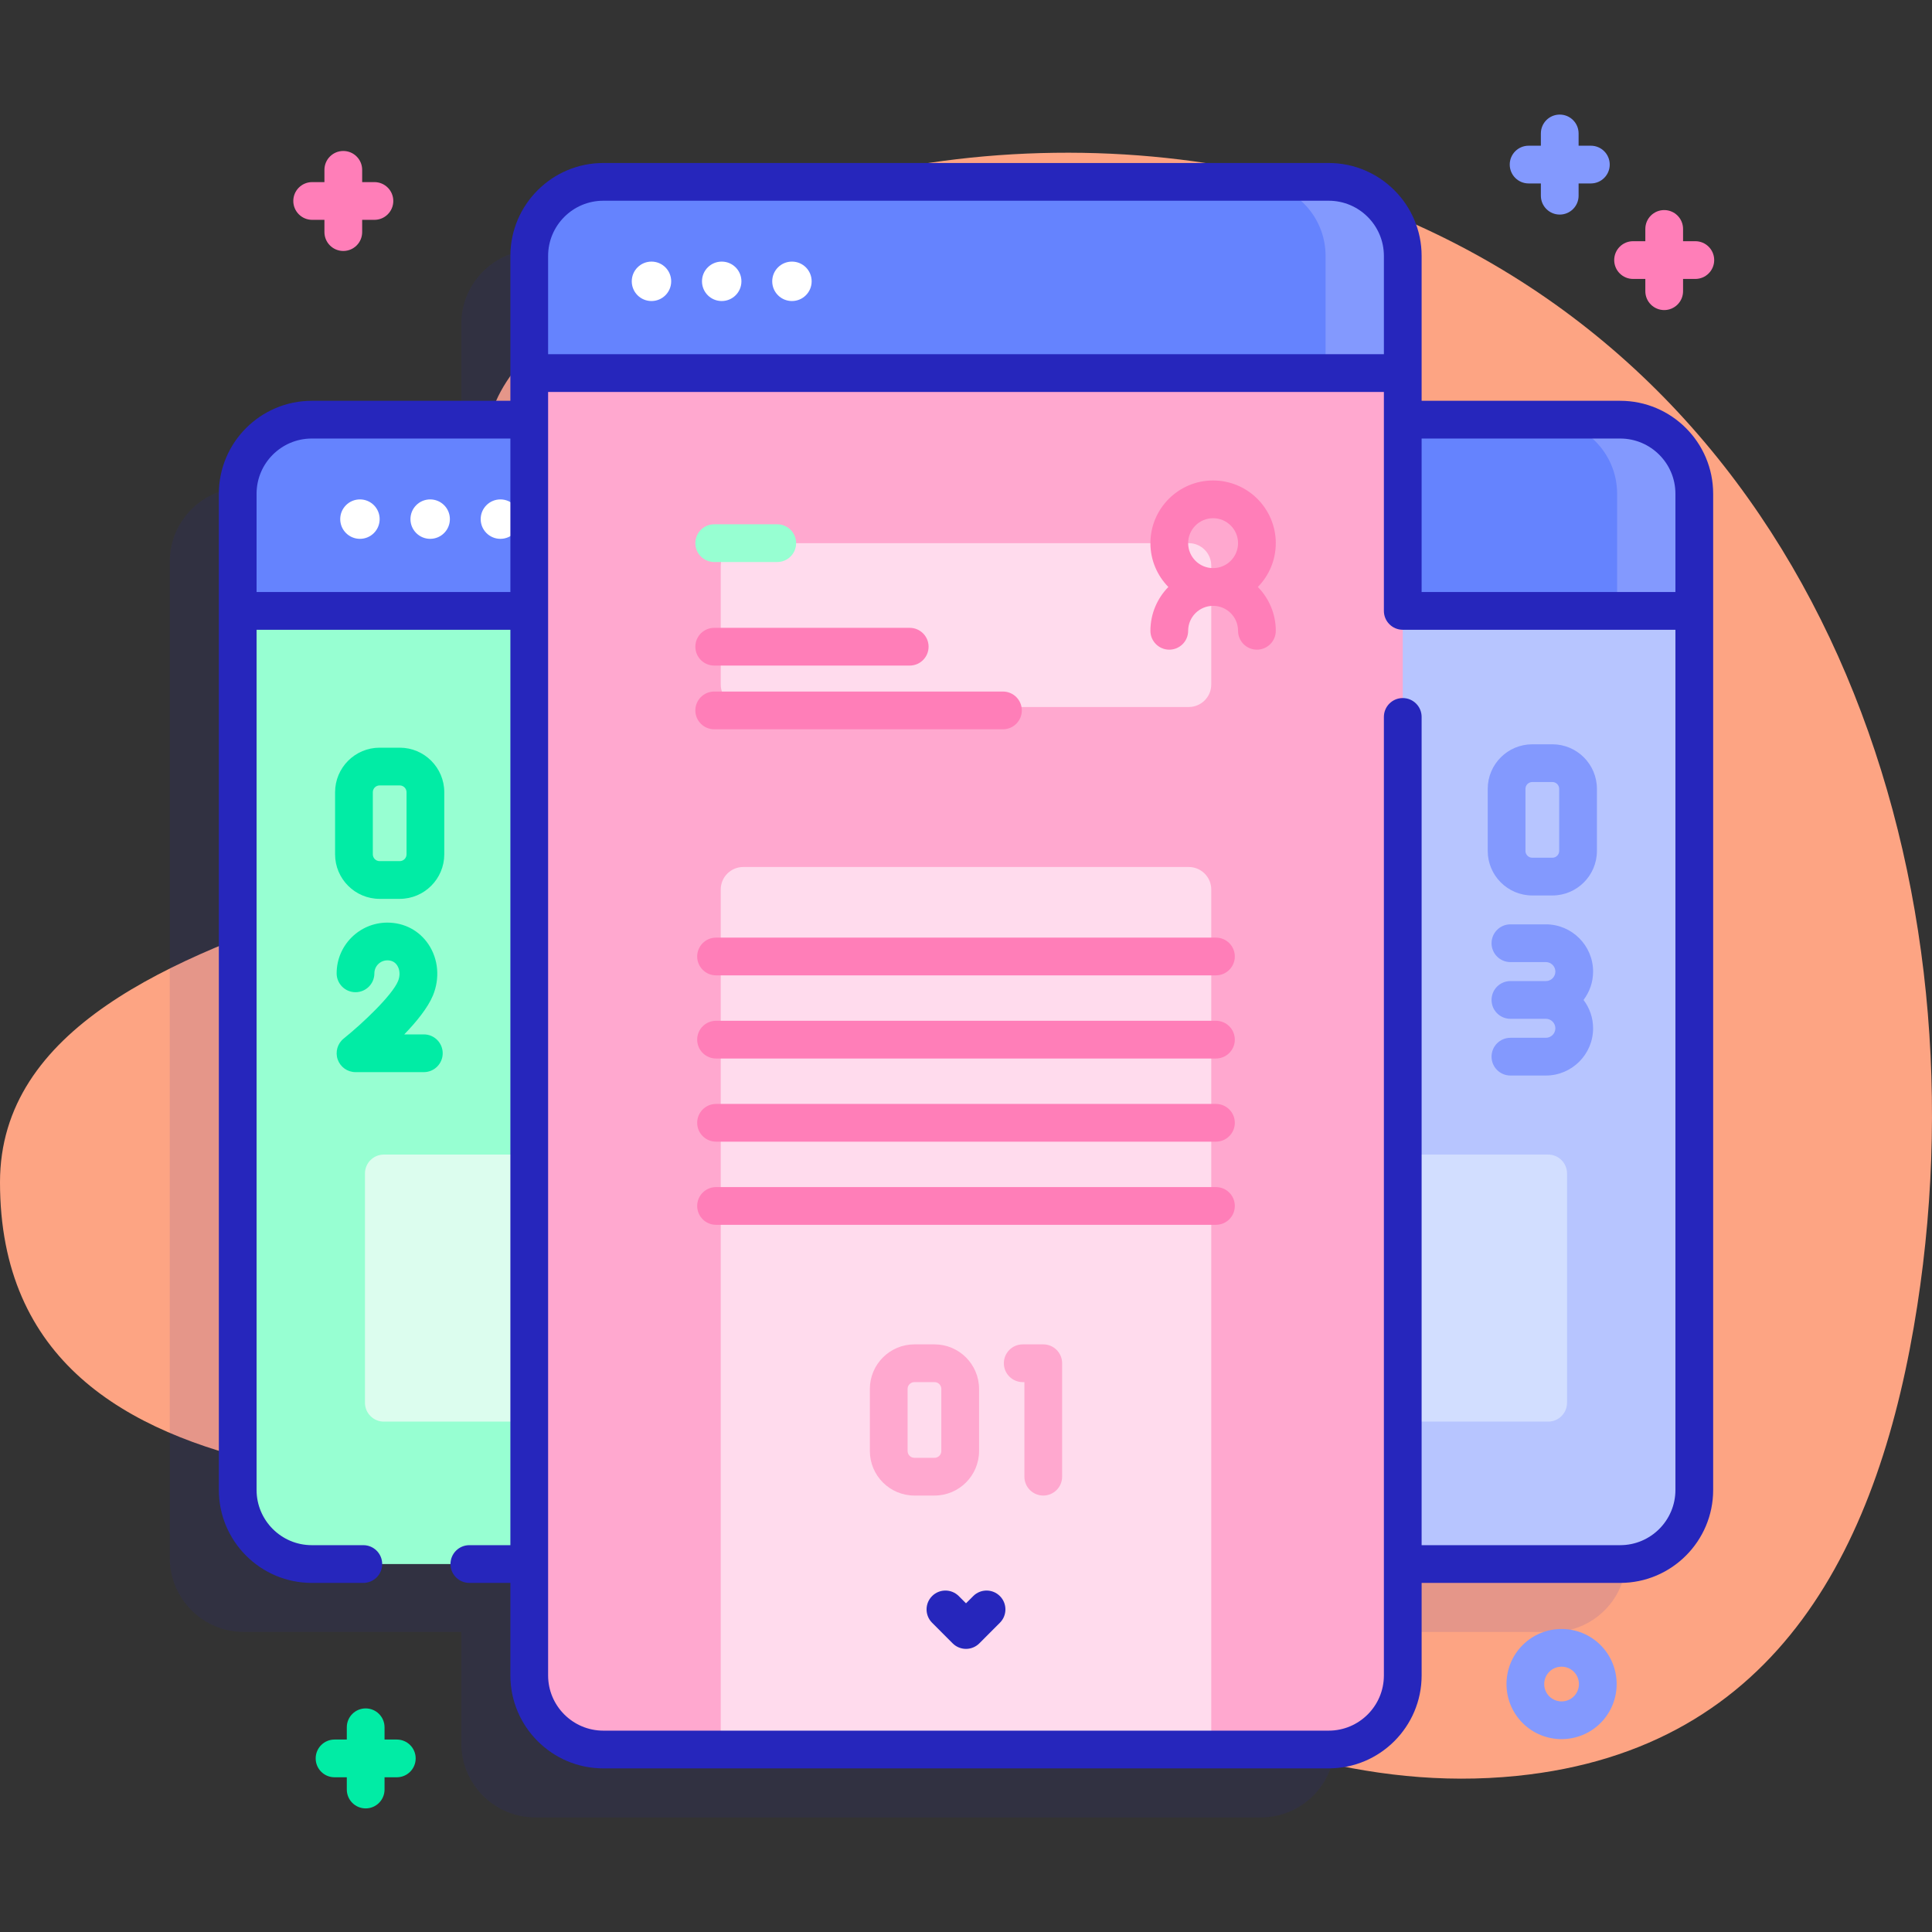 <svg id="Capa_1" enable-background="new 0 0 512 512" height="512" viewBox="0 0 512 512" width="512" xmlns="http://www.w3.org/2000/svg" xmlns:xlink="http://www.w3.org/1999/xlink"><rect x="0" y="0" width="512" height="512" fill="#333333" stroke="none"/><linearGradient id="SVGID_1_" gradientUnits="userSpaceOnUse" x1="263.975" x2="247.476" y1="91.554" y2="537.032"><stop offset=".011" stop-color="#dcfdee"/><stop offset=".777" stop-color="#ccddfb"/><stop offset="1" stop-color="#c7d3ff"/></linearGradient><path d="m364.823 55.132c-69.098-27.035-164.784-16.764-217.662 31.51-37.336 34.085-8.439 43.8 17.016 106.17 18.423 45.14-164.177 38.927-164.177 120.495 0 94.299 132.251 76.424 181.329 87.218 75.036 16.504 140.496 78.242 220.668 70.103 69.795-7.086 96.403-61.855 106.109-124.642 18.082-116.976-26.329-245.095-143.283-290.854z" fill="#fda483"/><path d="m411.375 129.219h-57.629v-43.39c0-10.844-8.787-19.63-19.631-19.63h-192.23c-10.843 0-19.63 8.787-19.63 19.63v43.39h-57.63c-10.843 0-19.63 8.787-19.63 19.631v264.003c0 10.844 8.787 19.63 19.63 19.63h57.629v29.523c0 10.844 8.787 19.631 19.63 19.631h192.23c10.844 0 19.631-8.787 19.631-19.631v-29.523h57.629c10.843 0 19.63-8.787 19.63-19.63v-264.004c.001-10.844-8.786-19.63-19.629-19.63z" fill="#2626bc" opacity=".11"/><path d="m449.005 130.849v264.003c0 10.844-8.787 19.631-19.631 19.631h-136.142c-10.843 0-19.631-8.787-19.631-19.631v-264.003c0-10.844 8.787-19.631 19.631-19.631h136.143c10.843.001 19.63 8.787 19.63 19.631z" fill="#b7c5ff"/><path d="m238.398 130.849v264.003c0 10.844-8.787 19.631-19.631 19.631h-136.142c-10.843 0-19.631-8.787-19.631-19.631v-264.003c0-10.844 8.787-19.631 19.631-19.631h136.143c10.843.001 19.63 8.787 19.63 19.631z" fill="#97ffd2"/><path d="m368.557 376.742h41.723c2.761 0 5-2.239 5-5v-60.766c0-2.761-2.239-5-5-5h-41.723z" fill="#d2deff"/><path d="m143.443 376.742h-41.723c-2.761 0-5-2.239-5-5v-60.766c0-2.761 2.239-5 5-5h41.723z" fill="#dcfdee"/><path d="m449.004 161.893v-31.047c0-10.842-8.789-19.631-19.631-19.631h-136.139c-10.842 0-19.631 8.789-19.631 19.631v31.047z" fill="#6583fe"/><path d="m449.005 130.846v31.044h-20.453v-31.044c0-10.844-8.787-19.631-19.631-19.631h20.453c10.844.001 19.631 8.788 19.631 19.631z" fill="#8399fe"/><circle cx="305.995" cy="137.573" fill="#fff" r="5.225"/><circle cx="324.607" cy="137.573" fill="#fff" r="5.225"/><circle cx="343.219" cy="137.573" fill="#fff" r="5.225"/><path d="m238.397 161.893v-31.047c0-10.842-8.789-19.631-19.631-19.631h-136.139c-10.842 0-19.631 8.789-19.631 19.631v31.047z" fill="#6583fe"/><path d="m238.398 130.846v31.044h-20.453v-31.044c0-10.844-8.787-19.631-19.631-19.631h20.453c10.844.001 19.631 8.788 19.631 19.631z" fill="#8399fe"/><circle cx="95.388" cy="137.573" fill="#fff" r="5.225"/><circle cx="114" cy="137.573" fill="#fff" r="5.225"/><circle cx="132.612" cy="137.573" fill="#fff" r="5.225"/><path d="m371.745 67.828v376.177c0 10.844-8.787 19.631-19.631 19.631h-192.23c-10.843 0-19.631-8.787-19.631-19.631v-376.177c0-10.844 8.787-19.631 19.631-19.631h192.23c10.844.001 19.631 8.788 19.631 19.631z" fill="#ffa8cf"/><path d="m191.005 463.636h129.991v-227.906c0-3.295-2.671-5.967-5.967-5.967h-118.058c-3.295 0-5.967 2.671-5.967 5.967v227.906z" fill="#ffdbed"/><path d="m371.744 98.873v-31.048c0-10.842-8.789-19.631-19.631-19.631h-192.226c-10.842 0-19.631 8.789-19.631 19.631v31.047h231.488z" fill="#6583fe"/><path d="m371.745 67.825v31.045h-20.453v-31.045c0-10.844-8.787-19.631-19.631-19.631h20.453c10.844.001 19.631 8.788 19.631 19.631z" fill="#8399fe"/><circle cx="172.648" cy="74.552" fill="#fff" r="5.225"/><circle cx="191.26" cy="74.552" fill="#fff" r="5.225"/><circle cx="209.872" cy="74.552" fill="#fff" r="5.225"/><path d="m196.971 187.364h118.058c3.295 0 5.967-2.671 5.967-5.967v-31.488c0-3.295-2.671-5.967-5.967-5.967h-118.058c-3.295 0-5.967 2.671-5.967 5.967v31.488c.001 3.295 2.672 5.967 5.967 5.967z" fill="#ffdbed"/><path d="m205.981 148.942h-16.707c-2.762 0-5-2.239-5-5s2.238-5 5-5h16.707c2.762 0 5 2.239 5 5s-2.238 5-5 5z" fill="#97ffd2"/><g fill="#ff7eb8"><path d="m241.084 176.383h-51.81c-2.762 0-5-2.239-5-5s2.238-5 5-5h51.81c2.762 0 5 2.239 5 5s-2.238 5-5 5z"/><path d="m265.794 193.267h-76.52c-2.762 0-5-2.239-5-5s2.238-5 5-5h76.52c2.762 0 5 2.239 5 5s-2.238 5-5 5z"/><path d="m322.24 258.478h-132.48c-2.762 0-5-2.239-5-5s2.238-5 5-5h132.48c2.762 0 5 2.239 5 5s-2.239 5-5 5z"/><path d="m322.24 280.515h-132.48c-2.762 0-5-2.239-5-5s2.238-5 5-5h132.48c2.762 0 5 2.239 5 5s-2.239 5-5 5z"/><path d="m322.24 302.552h-132.48c-2.762 0-5-2.239-5-5s2.238-5 5-5h132.48c2.762 0 5 2.239 5 5s-2.239 5-5 5z"/><path d="m322.24 324.59h-132.48c-2.762 0-5-2.239-5-5s2.238-5 5-5h132.48c2.762 0 5 2.239 5 5s-2.239 5-5 5z"/></g><path d="m413.834 460.889c-3.74 0-7.479-1.423-10.325-4.271-5.693-5.694-5.693-14.959 0-20.651 5.691-5.693 14.956-5.694 20.651-.001 5.693 5.693 5.693 14.958.001 20.652l-.001.001c-2.847 2.846-6.587 4.27-10.326 4.27zm6.791-7.806h.01zm-6.791-11.392c-1.179 0-2.357.449-3.255 1.346-1.794 1.795-1.794 4.716.001 6.511 1.793 1.793 4.713 1.795 6.51 0 1.794-1.796 1.794-4.716 0-6.511-.898-.896-2.077-1.346-3.256-1.346z" fill="#8399fe"/><path d="m99.227 48.26h-3.25v-3.25c0-2.762-2.238-5-5-5s-5 2.238-5 5v3.25h-3.25c-2.762 0-5 2.238-5 5s2.238 5 5 5h3.25v3.25c0 2.762 2.238 5 5 5s5-2.238 5-5v-3.25h3.25c2.762 0 5-2.238 5-5s-2.239-5-5-5z" fill="#ff7eb8"/><path d="m421.595 38.614h-3.25v-3.25c0-2.762-2.238-5-5-5s-5 2.238-5 5v3.25h-3.25c-2.762 0-5 2.238-5 5s2.238 5 5 5h3.25v3.25c0 2.762 2.238 5 5 5s5-2.238 5-5v-3.25h3.25c2.762 0 5-2.238 5-5s-2.239-5-5-5z" fill="#8399fe"/><path d="m449.279 63.922h-3.25v-3.25c0-2.762-2.238-5-5-5s-5 2.238-5 5v3.25h-3.25c-2.762 0-5 2.238-5 5s2.238 5 5 5h3.25v3.25c0 2.762 2.238 5 5 5s5-2.238 5-5v-3.25h3.25c2.762 0 5-2.238 5-5s-2.238-5-5-5z" fill="#ff7eb8"/><path d="m105.157 460.997h-3.25v-3.25c0-2.762-2.238-5-5-5s-5 2.238-5 5v3.25h-3.25c-2.762 0-5 2.238-5 5s2.238 5 5 5h3.25v3.25c0 2.762 2.238 5 5 5s5-2.238 5-5v-3.25h3.25c2.762 0 5-2.238 5-5s-2.238-5-5-5z" fill="#01eca5"/><path d="m429.373 106.216h-52.629v-38.391c0-13.581-11.05-24.63-24.631-24.63h-192.226c-13.581 0-24.631 11.049-24.631 24.63v38.391h-52.629c-13.581 0-24.631 11.05-24.631 24.631v264.008c0 13.581 11.05 24.631 24.631 24.631h13.656c2.762 0 5-2.238 5-5s-2.238-5-5-5h-13.656c-8.067 0-14.631-6.563-14.631-14.631v-227.962h67.26v242.592h-10.873c-2.762 0-5 2.238-5 5s2.238 5 5 5h10.873v24.523c0 13.581 11.05 24.63 24.631 24.63h192.227c13.581 0 24.631-11.049 24.631-24.63v-24.523h52.629c13.581 0 24.631-11.05 24.631-24.631v-264.007c-.001-13.581-11.051-24.631-24.632-24.631zm0 10c8.067 0 14.631 6.563 14.631 14.631v26.047h-67.26v-40.678zm-284.117-48.391c0-8.067 6.563-14.63 14.631-14.63h192.227c8.067 0 14.631 6.563 14.631 14.63v26.048h-221.489zm-77.26 89.068v-26.047c0-8.067 6.563-14.631 14.631-14.631h52.629v40.678zm361.377 252.592h-52.629v-219.492c0-2.762-2.238-5-5-5s-5 2.238-5 5v254.016c0 8.067-6.563 14.63-14.631 14.63h-192.226c-8.067 0-14.631-6.563-14.631-14.63v-340.136h221.488v58.021c0 2.762 2.238 5 5 5h72.26v227.961c0 8.067-6.564 14.63-14.631 14.63z" fill="#2626bc"/><path d="m257.912 422.98-1.912 1.914-1.912-1.914c-1.95-1.954-5.116-1.956-7.07-.006-1.955 1.951-1.957 5.116-.006 7.07l5.45 5.459c.938.939 2.211 1.468 3.538 1.468s2.601-.528 3.538-1.468l5.45-5.459c1.951-1.954 1.949-5.119-.006-7.07-1.953-1.951-5.119-1.949-7.07.006z" fill="#2626bc"/><path d="m338.098 143.942c0-9.16-7.453-16.613-16.613-16.613s-16.613 7.453-16.613 16.613c0 4.518 1.818 8.615 4.755 11.613-2.937 2.998-4.755 7.096-4.755 11.613 0 2.762 2.238 5 5 5s5-2.238 5-5c0-3.646 2.967-6.613 6.613-6.613s6.613 2.967 6.613 6.613c0 2.762 2.238 5 5 5s5-2.238 5-5c0-4.518-1.818-8.615-4.755-11.613 2.936-2.997 4.755-7.095 4.755-11.613zm-16.614-6.613c3.646 0 6.613 2.967 6.613 6.613s-2.967 6.613-6.613 6.613-6.613-2.967-6.613-6.613 2.967-6.613 6.613-6.613z" fill="#ff7eb8"/><path d="m247.659 396.337h-5.332c-6.508 0-11.803-5.295-11.803-11.803v-16.457c0-6.508 5.295-11.803 11.803-11.803h5.332c6.508 0 11.802 5.295 11.802 11.803v16.457c0 6.508-5.294 11.803-11.802 11.803zm-5.332-30.063c-.994 0-1.803.809-1.803 1.803v16.457c0 .994.809 1.803 1.803 1.803h5.332c.993 0 1.802-.809 1.802-1.803v-16.457c0-.994-.809-1.803-1.802-1.803z" fill="#ffa8cf"/><path d="m276.476 396.337c-2.762 0-5-2.238-5-5v-25.063h-.444c-2.762 0-5-2.238-5-5s2.238-5 5-5h5.444c2.762 0 5 2.238 5 5v30.063c0 2.762-2.239 5-5 5z" fill="#ffa8cf"/><path d="m105.934 238.207h-5.332c-6.508 0-11.802-5.295-11.802-11.803v-16.457c0-6.508 5.294-11.803 11.802-11.803h5.332c6.508 0 11.803 5.295 11.803 11.803v16.457c-.001 6.508-5.296 11.803-11.803 11.803zm-5.332-30.063c-.993 0-1.802.809-1.802 1.803v16.457c0 .994.809 1.803 1.802 1.803h5.332c.994 0 1.803-.809 1.803-1.803v-16.457c0-.994-.809-1.803-1.803-1.803z" fill="#01eca5"/><path d="m112.322 284.126h-18.108c-2.122 0-4.012-1.34-4.716-3.341s-.068-4.229 1.586-5.559c5.042-4.05 12.845-11.452 14.405-15.229.6-1.451.505-3.051-.247-4.176-.585-.875-1.455-1.318-2.586-1.318-1.898 0-3.442 1.544-3.442 3.442 0 2.762-2.238 5-5 5s-5-2.238-5-5c0-7.412 6.03-13.442 13.442-13.442 4.479 0 8.451 2.1 10.898 5.76 2.624 3.923 3.063 8.99 1.177 13.555-1.354 3.274-4.398 6.997-7.594 10.308h5.185c2.762 0 5 2.238 5 5s-2.238 5-5 5z" fill="#01eca5"/><path d="m411.398 237.308h-5.332c-6.508 0-11.803-5.295-11.803-11.803v-16.457c0-6.508 5.295-11.802 11.803-11.802h5.332c6.508 0 11.802 5.294 11.802 11.802v16.457c0 6.508-5.294 11.803-11.802 11.803zm-5.332-30.062c-.994 0-1.803.809-1.803 1.802v16.457c0 .994.809 1.803 1.803 1.803h5.332c.993 0 1.802-.809 1.802-1.803v-16.457c0-.993-.809-1.802-1.802-1.802z" fill="#8399fe"/><path d="m422.188 257.478c0-6.901-5.614-12.516-12.516-12.516h-9.395c-2.762 0-5 2.238-5 5s2.238 5 5 5h9.395c1.387 0 2.516 1.129 2.516 2.516s-1.129 2.516-2.516 2.516h-9.395c-2.762 0-5 2.238-5 5s2.238 5 5 5h9.395c1.387 0 2.516 1.129 2.516 2.516s-1.129 2.515-2.516 2.515h-9.395c-2.762 0-5 2.238-5 5s2.238 5 5 5h9.395c6.901 0 12.516-5.614 12.516-12.515 0-2.822-.95-5.42-2.531-7.516 1.581-2.096 2.531-4.694 2.531-7.516z" fill="#8399fe"/></svg>

